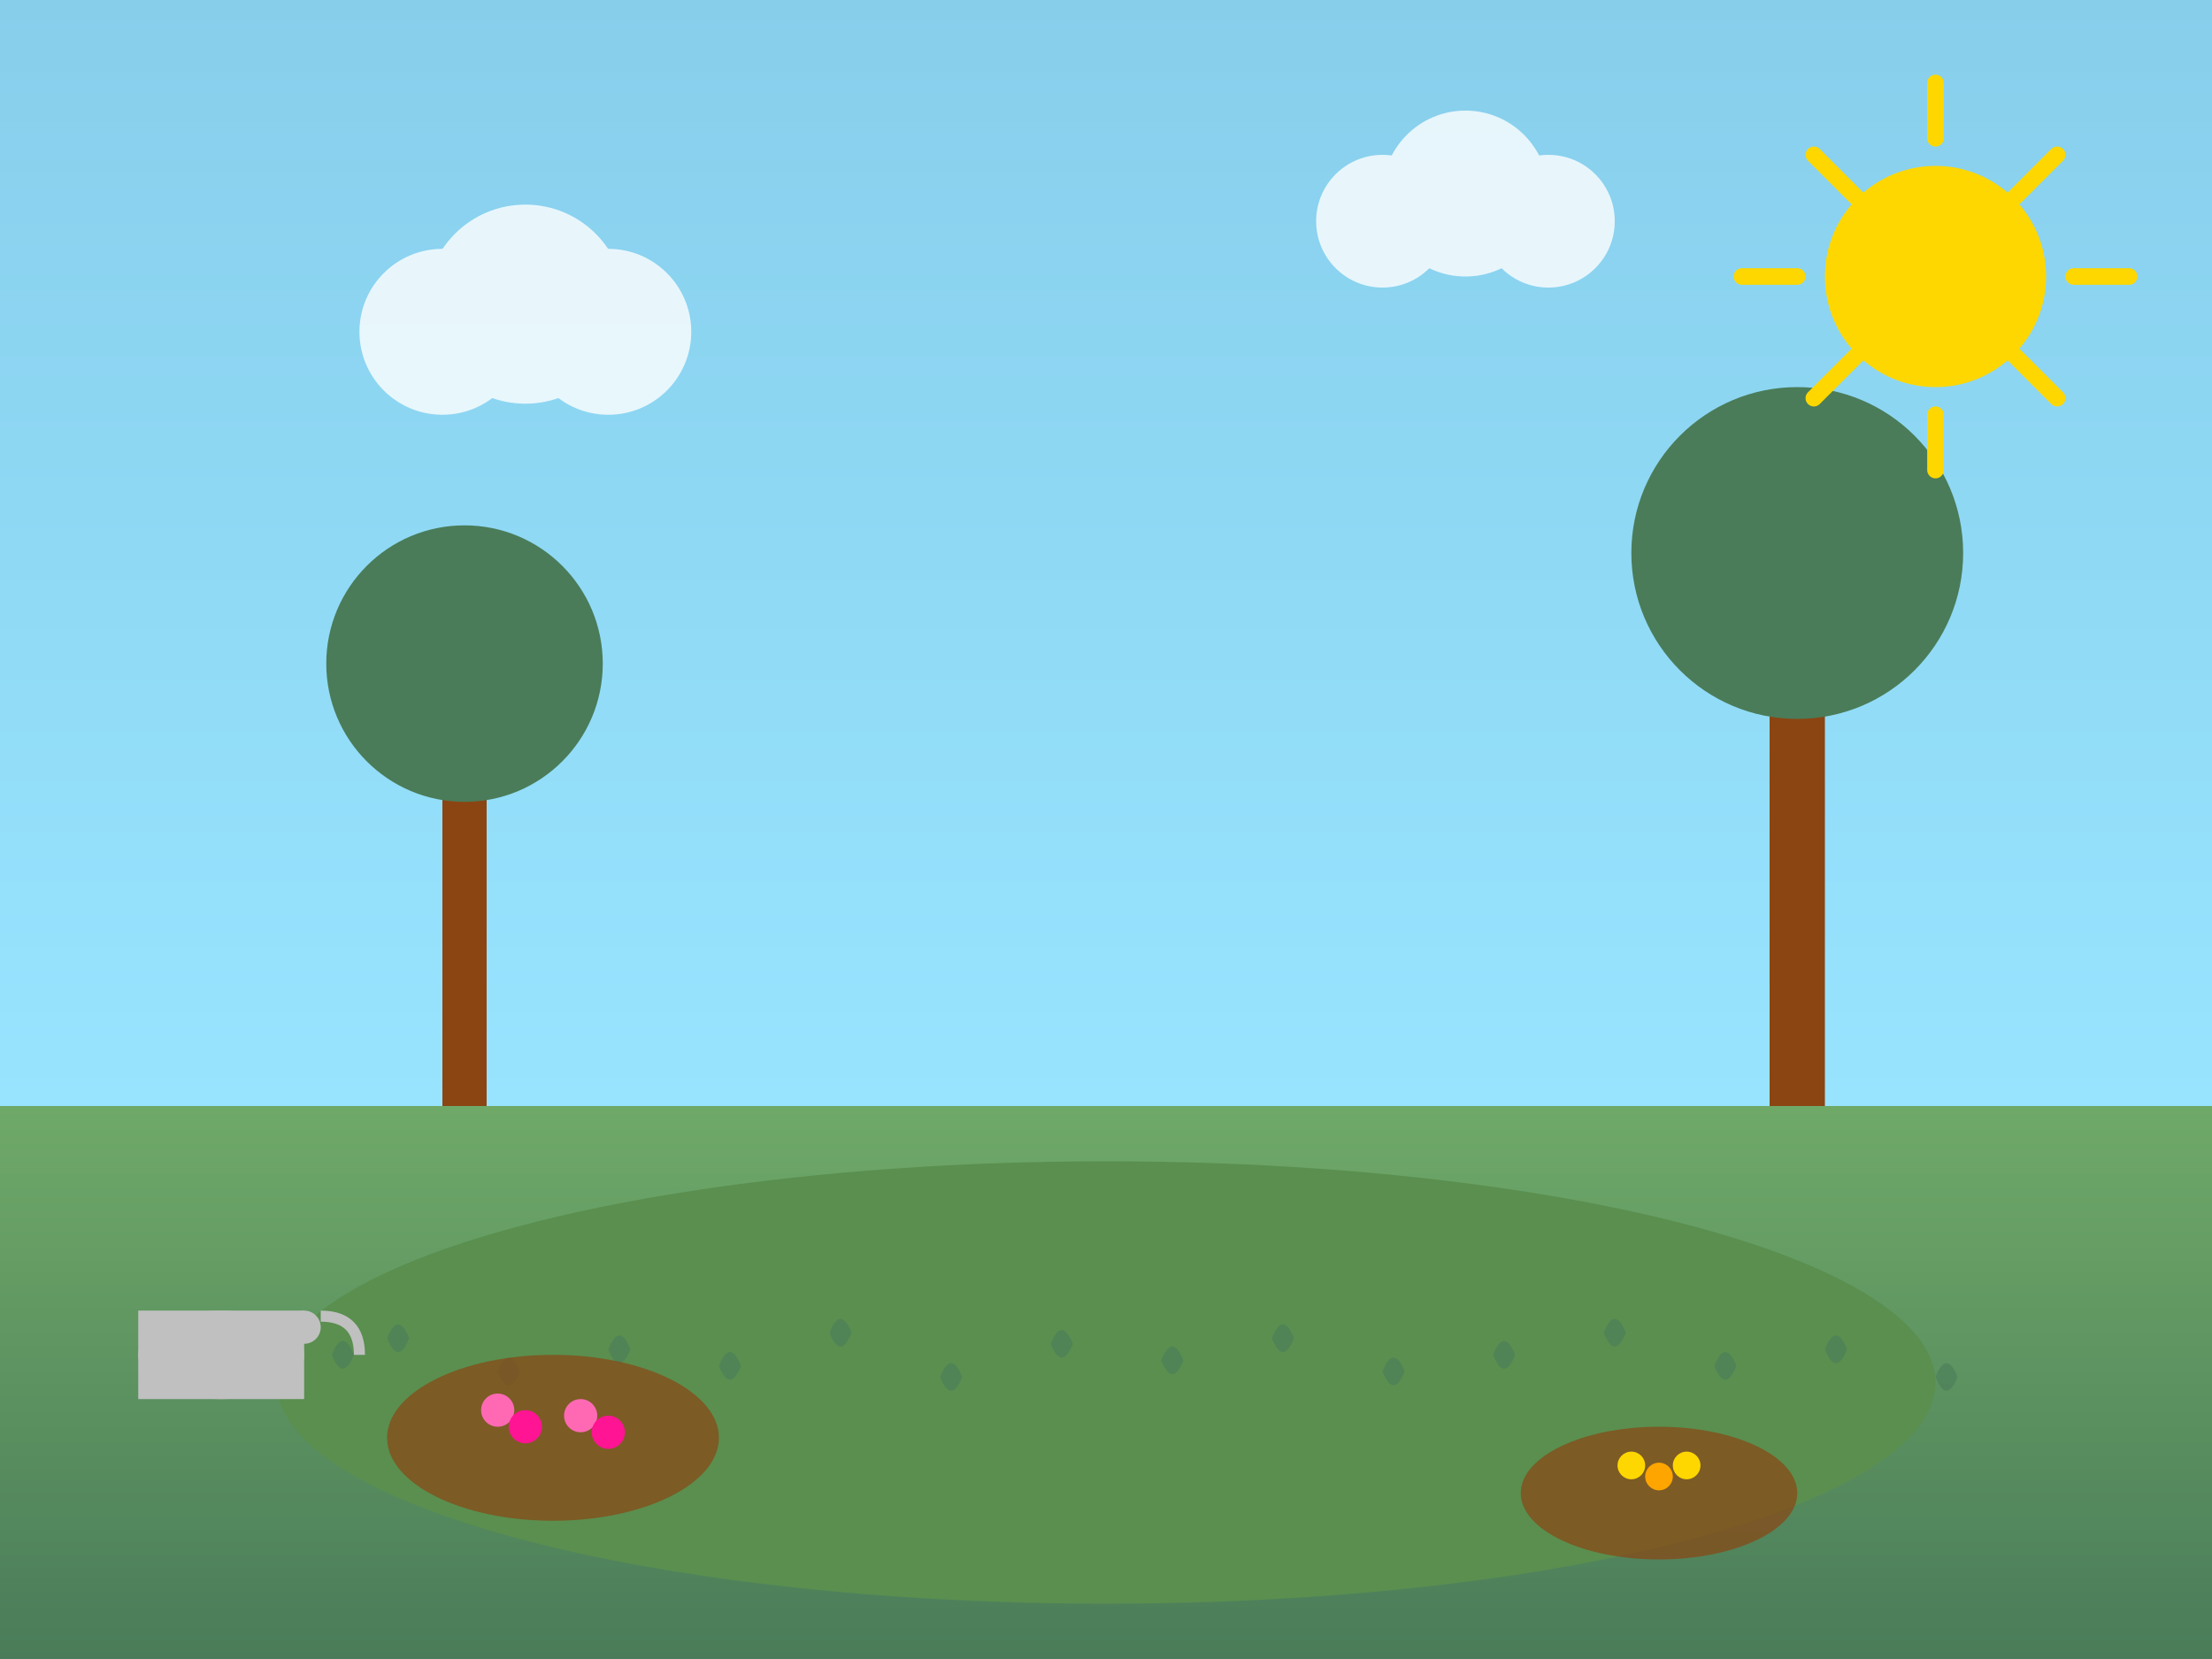 <svg viewBox="0 0 400 300" xmlns="http://www.w3.org/2000/svg">
  <rect x="0" y="0" width="400" height="300" fill="#333333" stroke="none"/>
  <!-- Sky gradient -->
  <defs>
    <linearGradient id="sky" x1="0%" y1="0%" x2="0%" y2="100%">
      <stop offset="0%" style="stop-color:#87CEEB"/>
      <stop offset="100%" style="stop-color:#98E4FF"/>
    </linearGradient>
    
    <linearGradient id="grass" x1="0%" y1="0%" x2="0%" y2="100%">
      <stop offset="0%" style="stop-color:#6fa968"/>
      <stop offset="100%" style="stop-color:#4a7c59"/>
    </linearGradient>
  </defs>
  
  <!-- Background sky -->
  <rect width="400" height="200" fill="url(#sky)"/>
  
  <!-- Ground -->
  <rect y="200" width="400" height="100" fill="url(#grass)"/>
  
  <!-- Lawn area -->
  <ellipse cx="200" cy="250" rx="150" ry="40" fill="#5a8f4f"/>
  
  <!-- Grass texture -->
  <g fill="#4a7c59" opacity="0.6">
    <!-- Grass blades -->
    <path d="M50 240 Q52 235 54 240 Q52 245 50 240"/>
    <path d="M60 245 Q62 240 64 245 Q62 250 60 245"/>
    <path d="M70 242 Q72 237 74 242 Q72 247 70 242"/>
    <path d="M90 248 Q92 243 94 248 Q92 253 90 248"/>
    <path d="M110 244 Q112 239 114 244 Q112 249 110 244"/>
    <path d="M130 247 Q132 242 134 247 Q132 252 130 247"/>
    <path d="M150 241 Q152 236 154 241 Q152 246 150 241"/>
    <path d="M170 249 Q172 244 174 249 Q172 254 170 249"/>
    <path d="M190 243 Q192 238 194 243 Q192 248 190 243"/>
    <path d="M210 246 Q212 241 214 246 Q212 251 210 246"/>
    <path d="M230 242 Q232 237 234 242 Q232 247 230 242"/>
    <path d="M250 248 Q252 243 254 248 Q252 253 250 248"/>
    <path d="M270 245 Q272 240 274 245 Q272 250 270 245"/>
    <path d="M290 241 Q292 236 294 241 Q292 246 290 241"/>
    <path d="M310 247 Q312 242 314 247 Q312 252 310 247"/>
    <path d="M330 244 Q332 239 334 244 Q332 249 330 244"/>
    <path d="M350 249 Q352 244 354 249 Q352 254 350 249"/>
  </g>
  
  <!-- Trees in background -->
  <g fill="#2c5530">
    <!-- Tree 1 -->
    <rect x="80" y="120" width="8" height="80" fill="#8B4513"/>
    <circle cx="84" cy="120" r="25" fill="#4a7c59"/>
    
    <!-- Tree 2 -->
    <rect x="320" y="100" width="10" height="100" fill="#8B4513"/>
    <circle cx="325" cy="100" r="30" fill="#4a7c59"/>
  </g>
  
  <!-- Flower beds -->
  <ellipse cx="100" cy="260" rx="30" ry="15" fill="#8B4513" opacity="0.7"/>
  <ellipse cx="300" cy="270" rx="25" ry="12" fill="#8B4513" opacity="0.7"/>
  
  <!-- Flowers -->
  <g>
    <!-- Flower 1 -->
    <circle cx="90" cy="255" r="3" fill="#FF69B4"/>
    <circle cx="95" cy="258" r="3" fill="#FF1493"/>
    <circle cx="105" cy="256" r="3" fill="#FF69B4"/>
    <circle cx="110" cy="259" r="3" fill="#FF1493"/>
    
    <!-- Flower 2 -->
    <circle cx="295" cy="265" r="2.5" fill="#FFD700"/>
    <circle cx="300" cy="267" r="2.5" fill="#FFA500"/>
    <circle cx="305" cy="265" r="2.5" fill="#FFD700"/>
  </g>
  
  <!-- Garden tools -->
  <!-- Watering can -->
  <g transform="translate(20, 220)">
    <ellipse cx="20" cy="25" rx="15" ry="8" fill="#C0C0C0"/>
    <rect x="5" y="17" width="30" height="16" fill="#C0C0C0"/>
    <circle cx="35" cy="20" r="3" fill="#C0C0C0"/>
    <path d="M38 18 Q45 18 45 25" stroke="#C0C0C0" stroke-width="2" fill="none"/>
  </g>
  
  <!-- Sun -->
  <circle cx="350" cy="50" r="20" fill="#FFD700"/>
  <g stroke="#FFD700" stroke-width="3" stroke-linecap="round">
    <line x1="350" y1="15" x2="350" y2="25"/>
    <line x1="350" y1="75" x2="350" y2="85"/>
    <line x1="315" y1="50" x2="325" y2="50"/>
    <line x1="375" y1="50" x2="385" y2="50"/>
    <line x1="328" y1="28" x2="336" y2="36"/>
    <line x1="364" y1="64" x2="372" y2="72"/>
    <line x1="372" y1="28" x2="364" y2="36"/>
    <line x1="336" y1="64" x2="328" y2="72"/>
  </g>
  
  <!-- Clouds -->
  <g fill="white" opacity="0.8">
    <circle cx="80" cy="60" r="15"/>
    <circle cx="95" cy="55" r="18"/>
    <circle cx="110" cy="60" r="15"/>
    
    <circle cx="250" cy="40" r="12"/>
    <circle cx="265" cy="35" r="15"/>
    <circle cx="280" cy="40" r="12"/>
  </g>
</svg>
